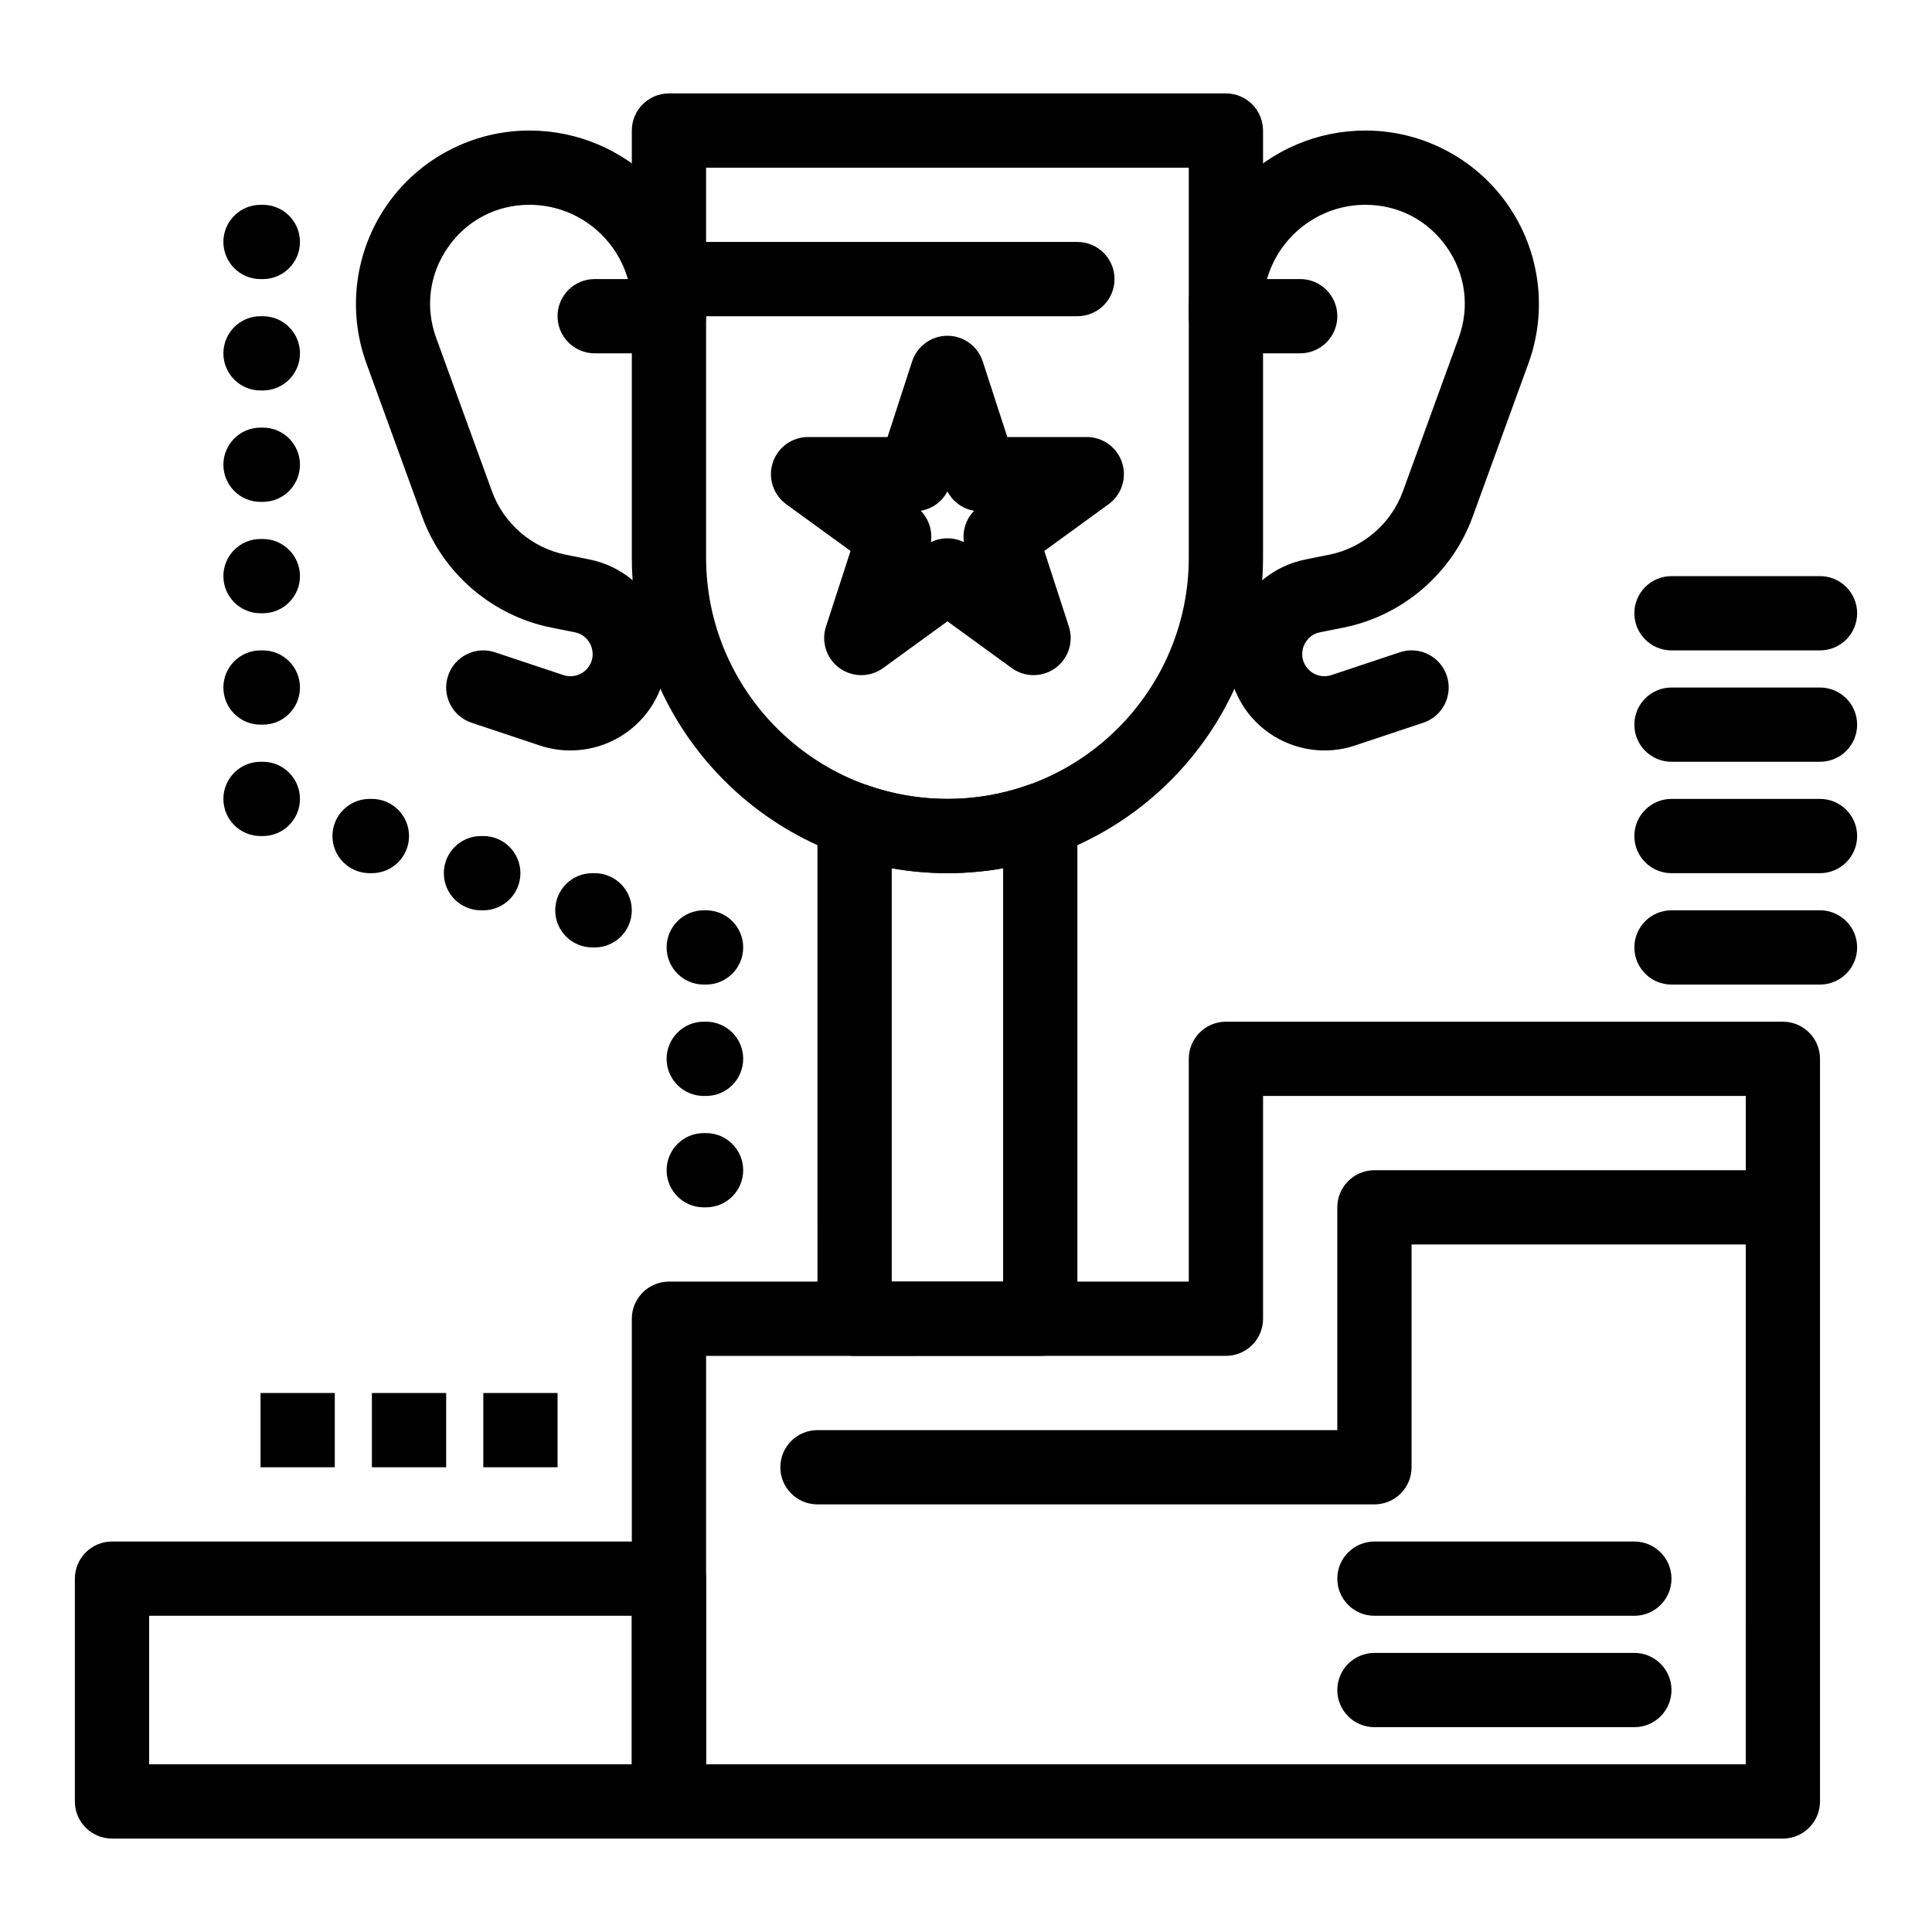 <?xml version="1.0" encoding="UTF-8"?>
<!-- Uploaded to: SVG Repo, www.svgrepo.com, Generator: SVG Repo Mixer Tools -->
<svg fill="#000000" width="800px" height="800px" version="1.1" viewBox="144 144 512 512" xmlns="http://www.w3.org/2000/svg">
 <g>
  <path d="m321.28 631.24h-147.6c-5.434 0-9.84-4.406-9.84-9.84v-59.039c0-5.434 4.406-9.84 9.84-9.84h147.6c5.434 0 9.84 4.406 9.84 9.84v59.039c-0.004 5.434-4.406 9.84-9.844 9.84zm-137.76-19.68h127.92v-39.359h-127.92z"/>
  <path d="m616.48 631.24h-295.2c-5.434 0-9.84-4.406-9.84-9.84v-127.92c0-5.434 4.406-9.84 9.84-9.84h137.76v-59.039c0-5.434 4.406-9.84 9.84-9.84h147.6c5.434 0 9.84 4.406 9.84 9.84v196.8c0 5.43-4.406 9.836-9.84 9.836zm-285.36-19.68h275.52l0.004-177.12h-127.92v59.039c0 5.434-4.406 9.84-9.84 9.84l-137.76 0.004z"/>
  <path d="m508.24 542.68h-147.6c-5.434 0-9.84-4.406-9.84-9.84s4.406-9.84 9.84-9.84h137.76v-59.039c0-5.434 4.406-9.84 9.84-9.84h108.24c5.434 0 9.84 4.406 9.84 9.84 0 5.434-4.406 9.84-9.84 9.84l-98.402-0.004v59.039c0 5.438-4.406 9.844-9.84 9.844z"/>
  <path d="m577.12 601.72h-68.879c-5.434 0-9.84-4.406-9.84-9.84s4.406-9.84 9.84-9.84h68.879c5.434 0 9.84 4.406 9.84 9.84 0.004 5.434-4.406 9.84-9.84 9.84z"/>
  <path d="m577.12 572.2h-68.879c-5.434 0-9.84-4.406-9.84-9.84s4.406-9.84 9.84-9.84h68.879c5.434 0 9.84 4.406 9.84 9.84 0.004 5.434-4.406 9.84-9.84 9.84z"/>
  <path d="m419.68 503.32h-49.199c-5.434 0-9.84-4.406-9.84-9.84l-0.004-132.14c0-3.195 1.551-6.191 4.16-8.035s5.949-2.309 8.961-1.242c6.856 2.422 14.027 3.652 21.32 3.652s14.465-1.23 21.32-3.652c3.012-1.066 6.356-0.602 8.961 1.242 2.609 1.844 4.16 4.84 4.16 8.035v132.14c0 5.434-4.406 9.84-9.84 9.84zm-39.359-19.68h29.52v-109.55c-9.707 1.738-19.812 1.738-29.52 0z"/>
  <path d="m395.08 375.4c-46.121 0-83.641-37.52-83.641-83.641v-113.16c0-5.434 4.406-9.84 9.84-9.84h147.6c5.434 0 9.84 4.406 9.84 9.84v113.16c0 46.121-37.52 83.641-83.641 83.641zm-63.961-186.96v103.32c0 35.27 28.691 63.961 63.961 63.961s63.961-28.691 63.961-63.961v-103.32z"/>
  <path d="m429.52 227.8h-108.24c-5.434 0-9.84-4.406-9.84-9.84 0-5.434 4.406-9.84 9.84-9.84h108.24c5.434 0 9.84 4.406 9.84 9.84 0 5.438-4.406 9.84-9.84 9.84z"/>
  <path d="m495.02 342.88c-8.383 0-16.477-4.133-21.305-11.375-4.738-7.109-5.617-16.066-2.348-23.961s10.223-13.605 18.602-15.281l6.262-1.254c8.941-1.789 16.43-8.223 19.547-16.789l14.793-40.68c2.973-8.172 1.816-16.941-3.172-24.059-4.988-7.121-12.836-11.207-21.527-11.207-12.379 0-22.852 8.332-26.105 19.68h8.797c5.434 0 9.84 4.406 9.84 9.84s-4.406 9.84-9.84 9.84h-19.68c-5.434 0-9.84-4.406-9.84-9.84v-2.371c0-25.82 21.008-46.828 46.828-46.828 14.98 0 29.051 7.324 37.645 19.594 8.594 12.27 10.668 28 5.547 42.074l-14.793 40.68c-5.449 14.984-18.547 26.234-34.18 29.363l-6.262 1.254c-2.777 0.555-3.918 2.644-4.277 3.516s-1.031 3.156 0.539 5.512c1.465 2.199 4.246 3.152 6.75 2.316l18.129-6.043c5.156-1.719 10.727 1.066 12.445 6.223s-1.07 10.727-6.223 12.445l-18.129 6.043c-2.644 0.883-5.359 1.309-8.043 1.309z"/>
  <path d="m295.14 342.88c-2.684 0-5.398-0.426-8.043-1.305l-18.129-6.043c-5.156-1.719-7.941-7.293-6.223-12.445 1.719-5.156 7.293-7.941 12.445-6.223l18.129 6.043c2.508 0.836 5.285-0.117 6.75-2.316 1.57-2.359 0.902-4.641 0.539-5.512-0.359-0.871-1.5-2.957-4.277-3.516l-6.262-1.254c-15.637-3.129-28.73-14.379-34.18-29.363l-14.797-40.684c-5.117-14.078-3.043-29.809 5.551-42.074 8.594-12.27 22.668-19.594 37.645-19.594 25.82 0 46.828 21.008 46.828 46.828v2.371c0 5.434-4.406 9.84-9.84 9.84h-19.68c-5.434 0-9.84-4.406-9.84-9.84s4.406-9.84 9.84-9.84h8.797c-3.254-11.348-13.723-19.68-26.105-19.68-8.691 0-16.539 4.082-21.527 11.203-4.988 7.121-6.144 15.891-3.172 24.059l14.793 40.68c3.117 8.57 10.605 15.004 19.547 16.789l6.262 1.254c8.379 1.676 15.332 7.387 18.602 15.281s2.391 16.852-2.348 23.961c-4.828 7.246-12.922 11.379-21.305 11.379z"/>
  <path d="m417.9 322.92c-2.031 0-4.059-0.625-5.785-1.879l-17.039-12.383-17.039 12.383c-3.449 2.508-8.117 2.504-11.566 0-3.449-2.504-4.891-6.945-3.574-11l6.508-20.035-17.043-12.383c-3.449-2.508-4.891-6.949-3.574-11.004 1.316-4.055 5.098-6.801 9.359-6.801h21.066l6.508-20.035c1.316-4.055 5.098-6.801 9.359-6.801s8.043 2.746 9.359 6.801l6.508 20.035h21.062c4.262 0 8.043 2.746 9.359 6.801 1.316 4.055-0.125 8.496-3.574 11.004l-17.039 12.383 6.508 20.035c1.316 4.055-0.125 8.496-3.574 11.004-1.727 1.246-3.758 1.875-5.789 1.875zm-29.898-43.555c2.148 2.191 3.148 5.277 2.703 8.316 2.75-1.363 5.992-1.363 8.742 0-0.449-3.039 0.555-6.121 2.703-8.312-3.027-0.512-5.648-2.418-7.074-5.141-1.422 2.719-4.043 4.625-7.074 5.137z"/>
  <path d="m626.32 316.36h-39.359c-5.434 0-9.84-4.406-9.84-9.84 0-5.434 4.406-9.84 9.84-9.84h39.359c5.434 0 9.84 4.406 9.84 9.84 0 5.434-4.406 9.84-9.84 9.84z"/>
  <path d="m626.32 345.88h-39.359c-5.434 0-9.84-4.406-9.84-9.84 0-5.434 4.406-9.84 9.84-9.84h39.359c5.434 0 9.84 4.406 9.84 9.84 0 5.434-4.406 9.84-9.84 9.84z"/>
  <path d="m626.32 375.4h-39.359c-5.434 0-9.84-4.406-9.84-9.84s4.406-9.84 9.84-9.84h39.359c5.434 0 9.84 4.406 9.84 9.84s-4.406 9.84-9.84 9.84z"/>
  <path d="m626.32 404.92h-39.359c-5.434 0-9.84-4.406-9.84-9.84s4.406-9.84 9.84-9.84h39.359c5.434 0 9.84 4.406 9.84 9.84s-4.406 9.84-9.84 9.84z"/>
  <path d="m213.04 277c-5.434 0-9.84-4.406-9.84-9.84s4.406-9.84 9.84-9.84h0.613c5.434 0 9.84 4.406 9.84 9.84s-4.406 9.84-9.84 9.84"/>
  <path d="m213.04 247.48c-5.434 0-9.84-4.406-9.84-9.84 0-5.434 4.406-9.84 9.84-9.84h0.613c5.434 0 9.84 4.406 9.84 9.84 0 5.434-4.406 9.84-9.84 9.84"/>
  <path d="m213.04 217.96c-5.434 0-9.84-4.406-9.84-9.84 0-5.434 4.406-9.84 9.84-9.84h0.613c5.434 0 9.84 4.406 9.84 9.84 0 5.434-4.406 9.84-9.84 9.84"/>
  <path d="m213.04 306.52c-5.434 0-9.84-4.406-9.84-9.84 0-5.434 4.406-9.84 9.84-9.84h0.613c5.434 0 9.84 4.406 9.84 9.84 0 5.434-4.406 9.84-9.84 9.84"/>
  <path d="m213.04 336.04c-5.434 0-9.84-4.406-9.84-9.84 0-5.434 4.406-9.84 9.84-9.84h0.613c5.434 0 9.84 4.406 9.84 9.84 0 5.434-4.406 9.84-9.84 9.84"/>
  <path d="m213.04 365.56c-5.434 0-9.84-4.406-9.84-9.84s4.406-9.84 9.84-9.84h0.613c5.434 0 9.84 4.406 9.84 9.84s-4.406 9.84-9.84 9.84"/>
  <path d="m241.94 375.4c-5.434 0-9.84-4.406-9.84-9.84s4.406-9.84 9.84-9.84h0.617c5.434 0 9.84 4.406 9.84 9.84s-4.406 9.84-9.84 9.84"/>
  <path d="m271.46 385.24c-5.434 0-9.84-4.406-9.84-9.84 0-5.434 4.406-9.84 9.84-9.84h0.613c5.434 0 9.84 4.406 9.84 9.84 0 5.434-4.406 9.84-9.84 9.84"/>
  <path d="m300.98 395.08c-5.434 0-9.84-4.406-9.84-9.84 0-5.434 4.406-9.84 9.84-9.84h0.613c5.434 0 9.84 4.406 9.84 9.84 0 5.434-4.406 9.84-9.84 9.84"/>
  <path d="m330.5 404.92c-5.434 0-9.84-4.406-9.84-9.84s4.406-9.84 9.84-9.84h0.613c5.434 0 9.84 4.406 9.84 9.84s-4.406 9.84-9.84 9.84"/>
  <path d="m330.5 434.44c-5.434 0-9.84-4.406-9.84-9.84s4.406-9.84 9.84-9.84h0.613c5.434 0 9.84 4.406 9.84 9.84s-4.406 9.84-9.84 9.84"/>
  <path d="m330.5 463.96c-5.434 0-9.84-4.406-9.84-9.84 0-5.434 4.406-9.84 9.84-9.84h0.613c5.434 0 9.84 4.406 9.84 9.84 0 5.434-4.406 9.84-9.84 9.84"/>
  <path d="m272.08 513.16h19.68v19.68h-19.68z"/>
  <path d="m242.56 513.16h19.68v19.68h-19.68z"/>
  <path d="m213.04 513.16h19.68v19.68h-19.68z"/>
 </g>
</svg>